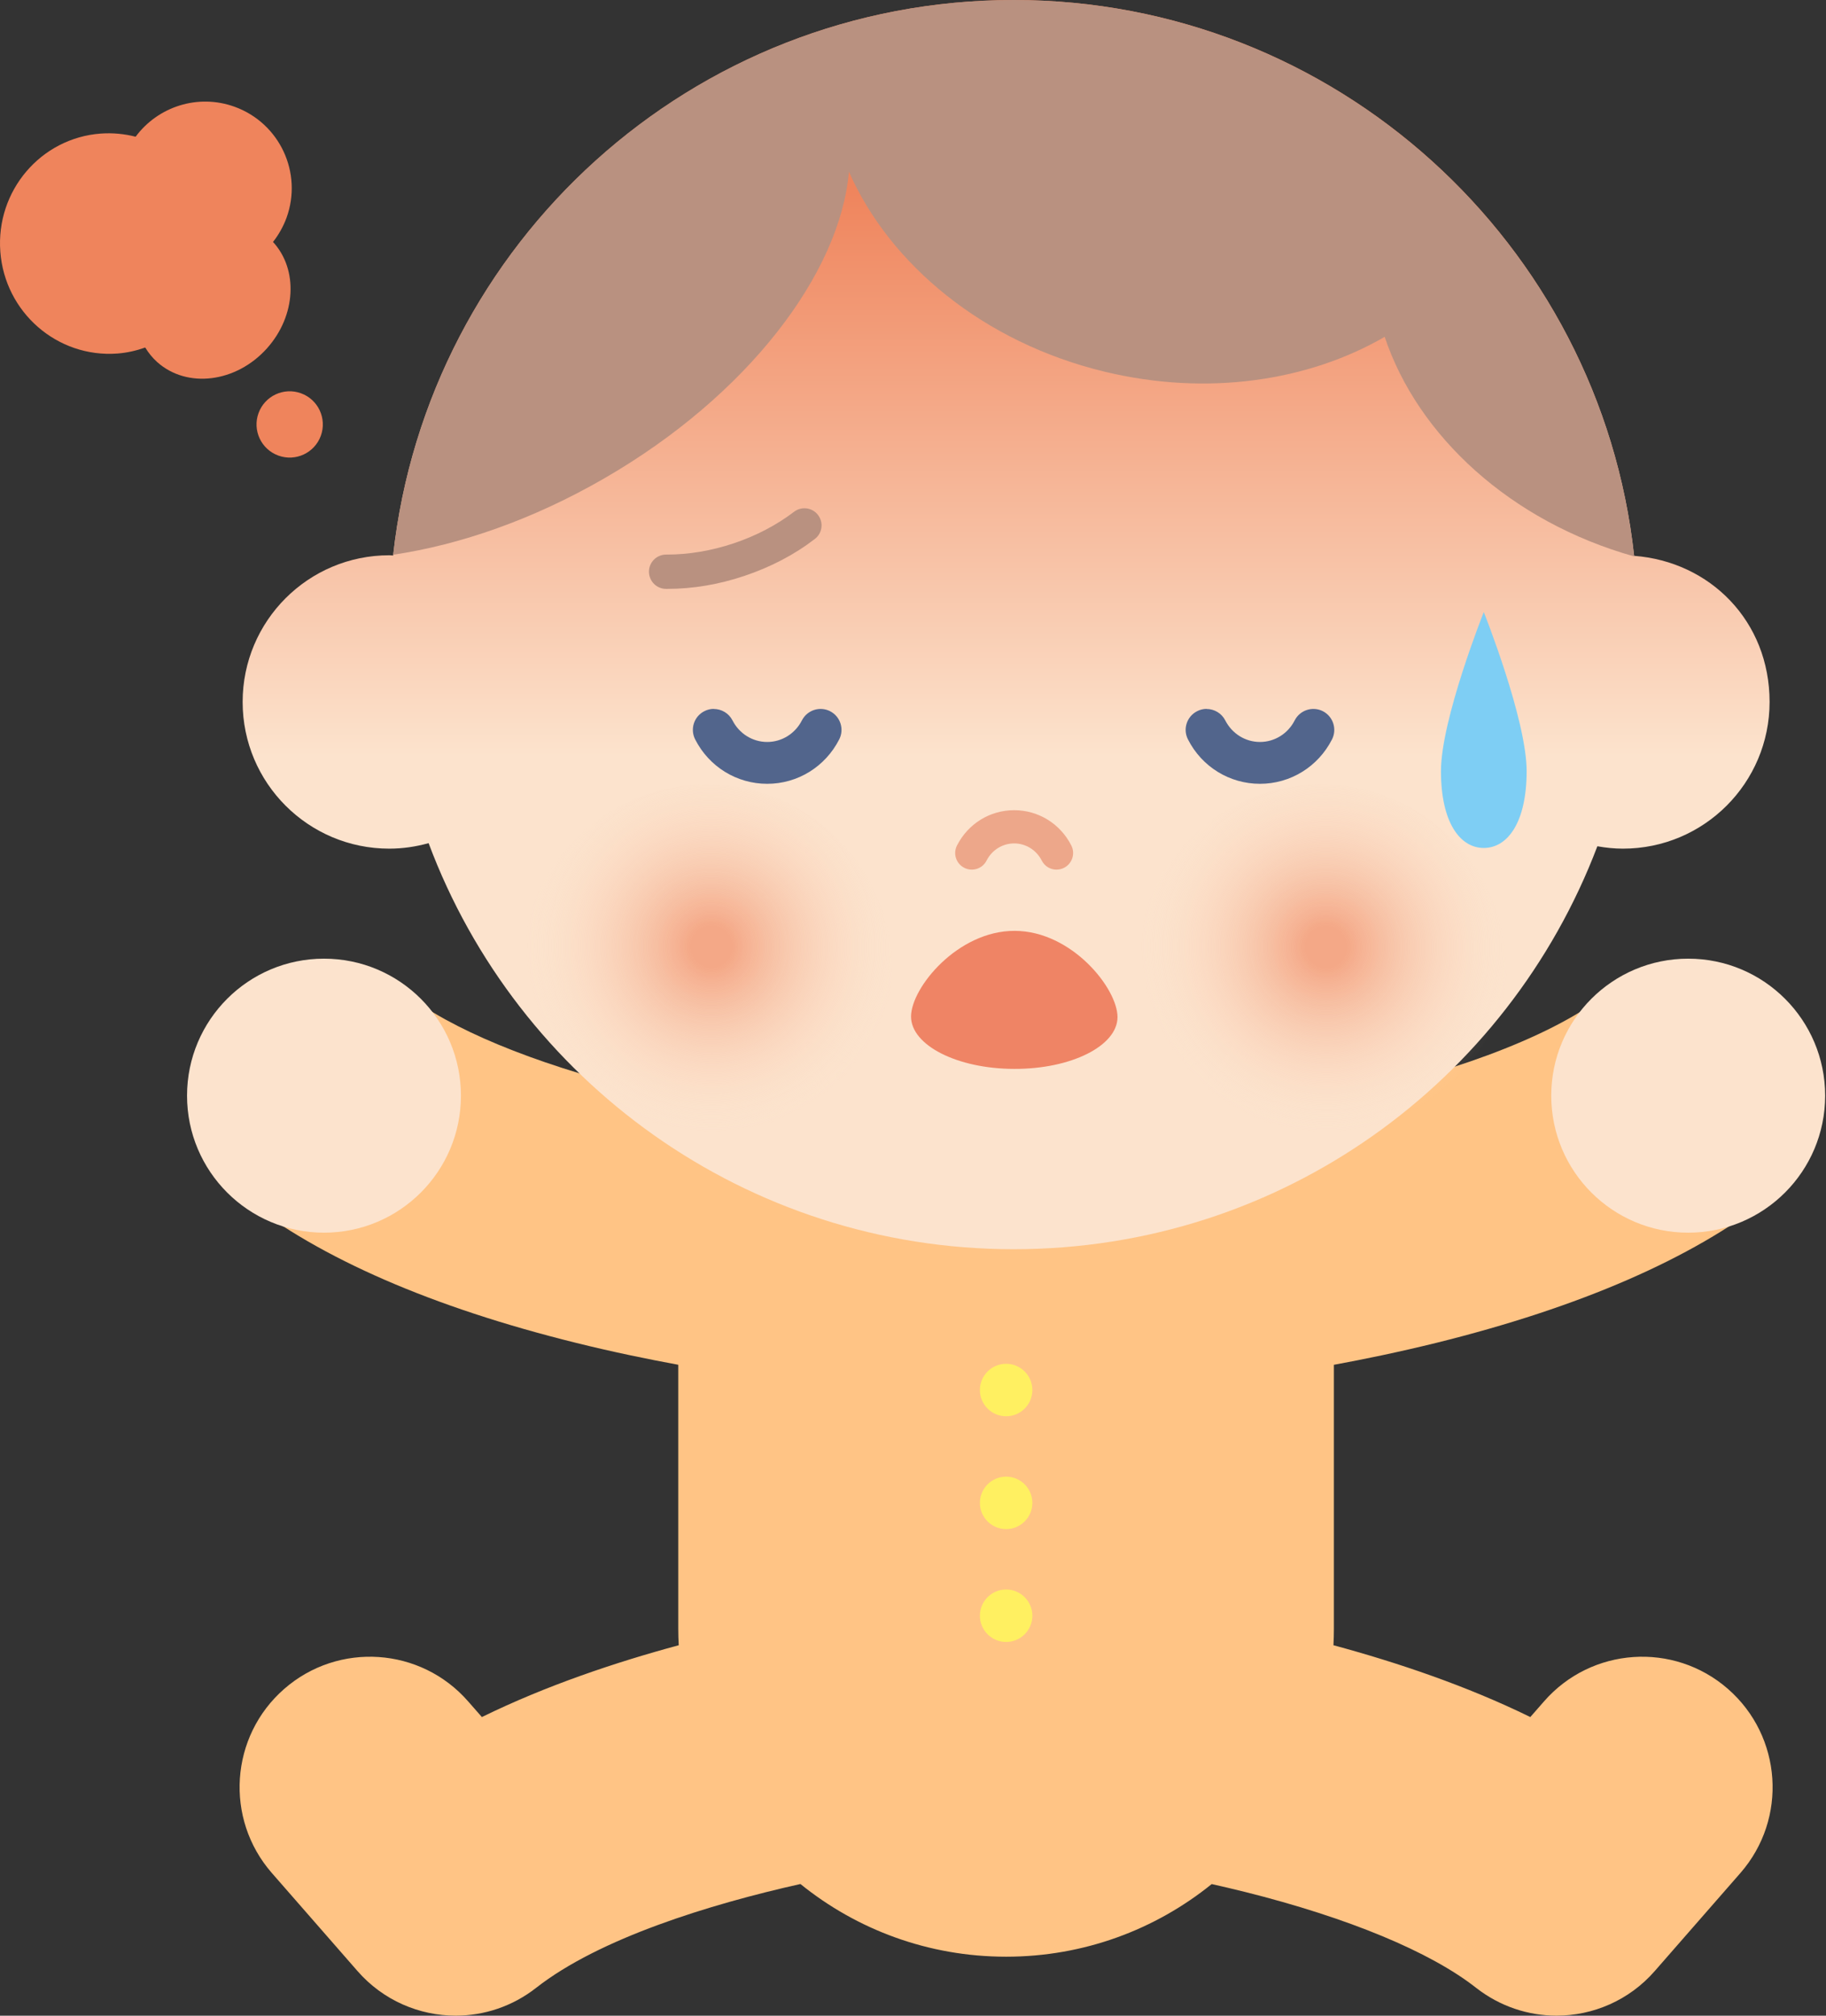 <svg width="58" height="64" viewBox="0 0 58 64" fill="none" xmlns="http://www.w3.org/2000/svg">
<rect x="0" y="0" width="58" height="64" fill="#333333" stroke="none"/>
<g clip-path="url(#clip0_43608_779)">
<path d="M42.374 43.332C43.306 43.161 44.421 42.932 45.623 42.636C50.181 41.507 53.734 39.964 56.179 38.047C57.98 36.636 58.294 34.033 56.884 32.232C55.473 30.431 52.87 30.116 51.069 31.527C49.086 33.081 45.64 34.154 42.771 34.802C39.68 37.034 35.913 38.321 31.958 38.321C28.003 38.321 24.228 37.032 21.135 34.795C20.827 34.726 20.51 34.651 20.186 34.57C16.913 33.751 14.307 32.672 12.849 31.527C11.048 30.116 8.445 30.431 7.034 32.232C5.624 34.033 5.939 36.636 7.74 38.047C10.184 39.964 13.737 41.507 18.295 42.636C19.497 42.934 20.614 43.161 21.544 43.332V51.715C21.544 51.89 21.549 52.065 21.559 52.237C19.54 52.782 17.334 53.523 15.306 54.517L14.87 54.02C13.365 52.297 10.75 52.119 9.027 53.624C7.304 55.13 7.129 57.745 8.634 59.468L11.354 62.58C12.17 63.515 13.318 63.998 14.475 63.998C15.37 63.998 16.271 63.709 17.029 63.115C19.036 61.543 22.536 60.464 25.424 59.818C27.21 61.262 29.482 62.126 31.958 62.126C34.434 62.126 36.703 61.262 38.488 59.82C38.831 59.896 39.186 59.981 39.55 60.071C42.823 60.89 45.429 61.969 46.887 63.115C47.644 63.706 48.544 63.998 49.441 63.998C50.598 63.998 51.746 63.515 52.562 62.58L55.282 59.468C56.787 57.745 56.609 55.13 54.886 53.624C53.163 52.119 50.548 52.297 49.043 54.02L48.608 54.517C46.579 53.523 44.374 52.782 42.355 52.237C42.364 52.065 42.369 51.89 42.369 51.715V43.332H42.374Z" fill="#FFC485"/>
<path d="M53.623 39.138C56.026 39.138 57.973 37.19 57.973 34.788C57.973 32.386 56.026 30.438 53.623 30.438C51.221 30.438 49.273 32.386 49.273 34.788C49.273 37.19 51.221 39.138 53.623 39.138Z" fill="#FCE3CD"/>
<path d="M10.291 39.138C12.694 39.138 14.641 37.19 14.641 34.788C14.641 32.386 12.694 30.438 10.291 30.438C7.889 30.438 5.941 32.386 5.941 34.788C5.941 37.19 7.889 39.138 10.291 39.138Z" fill="#FCE3CD"/>
<path d="M31.958 44.967C32.418 44.967 32.791 44.594 32.791 44.134C32.791 43.674 32.418 43.301 31.958 43.301C31.498 43.301 31.125 43.674 31.125 44.134C31.125 44.594 31.498 44.967 31.958 44.967Z" fill="#FFF061"/>
<path d="M31.958 48.55C32.418 48.55 32.791 48.177 32.791 47.717C32.791 47.257 32.418 46.884 31.958 46.884C31.498 46.884 31.125 47.257 31.125 47.717C31.125 48.177 31.498 48.55 31.958 48.55Z" fill="#FFF061"/>
<path d="M31.958 52.133C32.418 52.133 32.791 51.76 32.791 51.3C32.791 50.84 32.418 50.467 31.958 50.467C31.498 50.467 31.125 50.84 31.125 51.3C31.125 51.76 31.498 52.133 31.958 52.133Z" fill="#FFF061"/>
<path d="M51.905 17.648C50.819 7.723 42.41 0 32.197 0C21.985 0 13.581 7.718 12.488 17.637C12.445 17.637 12.405 17.63 12.365 17.63C9.792 17.63 7.707 19.715 7.707 22.287C7.707 24.86 9.792 26.945 12.365 26.945C12.798 26.945 13.217 26.881 13.614 26.77C16.428 34.3 23.684 39.663 32.195 39.663C40.706 39.663 47.898 34.345 50.738 26.869C51.003 26.916 51.273 26.945 51.55 26.945C54.123 26.945 56.208 24.86 56.208 22.287C56.208 19.715 54.312 17.831 51.907 17.648H51.905Z" fill="url(#paint0_linear_43608_779)"/>
<path d="M51.908 17.667C50.829 7.734 42.415 0 32.196 0C21.976 0 13.594 7.706 12.488 17.613C14.618 17.298 16.94 16.491 19.193 15.189C23.735 12.567 26.681 8.695 26.965 5.453C28.265 8.399 31.235 10.87 35.081 11.8C38.344 12.588 41.554 12.101 43.982 10.695C45.035 13.843 47.981 16.564 51.908 17.667Z" fill="#B99180"/>
<path d="M48.491 24.483C48.491 26.123 47.881 26.923 47.13 26.923C46.38 26.923 45.77 26.123 45.77 24.483C45.77 22.843 47.13 19.433 47.13 19.433C47.13 19.433 48.491 22.843 48.491 24.483Z" fill="#7ECEF4"/>
<path d="M3.2 4.241C3.584 4.213 3.955 4.251 4.308 4.341C5.013 3.387 6.287 2.965 7.458 3.392C8.885 3.912 9.619 5.488 9.101 6.915C8.996 7.199 8.85 7.455 8.672 7.682C9.477 8.556 9.408 10.023 8.48 11.06C7.503 12.151 5.941 12.345 4.992 11.495C4.84 11.358 4.715 11.202 4.613 11.034C4.332 11.133 4.036 11.202 3.726 11.225C1.816 11.365 0.154 9.916 0.01 7.99C-0.134 6.061 1.293 4.383 3.198 4.241H3.2Z" fill="#EF845C"/>
<path d="M9.561 12.487C10.108 12.685 10.389 13.289 10.191 13.836C9.992 14.382 9.388 14.664 8.842 14.465C8.295 14.267 8.013 13.663 8.212 13.116C8.411 12.57 9.014 12.288 9.561 12.487Z" fill="#EF845C"/>
<path d="M33.56 27.612C33.368 27.612 33.184 27.508 33.089 27.323C32.918 26.987 32.582 26.779 32.213 26.779C31.844 26.779 31.508 26.987 31.337 27.323C31.205 27.584 30.888 27.686 30.628 27.553C30.367 27.42 30.265 27.103 30.398 26.843C30.751 26.152 31.444 25.724 32.213 25.724C32.982 25.724 33.676 26.152 34.028 26.843C34.161 27.103 34.057 27.42 33.799 27.553C33.723 27.593 33.64 27.61 33.56 27.61V27.612Z" fill="#EDA78A"/>
<path d="M21.198 18.697C21.184 18.697 21.169 18.697 21.155 18.697C20.855 18.697 20.613 18.451 20.613 18.15C20.613 17.85 20.859 17.608 21.158 17.608C21.172 17.608 21.184 17.608 21.195 17.608C21.877 17.608 22.604 17.485 23.299 17.253C24.007 17.017 24.672 16.669 25.221 16.25C25.46 16.067 25.801 16.112 25.983 16.351C26.166 16.59 26.121 16.931 25.881 17.113C25.231 17.613 24.478 18.006 23.645 18.285C22.828 18.56 22.005 18.697 21.198 18.697Z" fill="#B99180"/>
<path opacity="0.62" d="M40.577 36.511C43.739 37.273 46.919 35.328 47.681 32.17C48.441 29.011 46.493 25.832 43.332 25.07C40.17 24.308 36.989 26.254 36.227 29.411C35.467 32.57 37.415 35.749 40.577 36.511Z" fill="url(#paint1_radial_43608_779)"/>
<path opacity="0.62" d="M21.069 36.511C24.231 37.273 27.412 35.328 28.174 32.17C28.933 29.011 26.986 25.832 23.824 25.07C20.662 24.308 17.481 26.254 16.719 29.411C15.959 32.57 17.907 35.749 21.069 36.511Z" fill="url(#paint2_radial_43608_779)"/>
<path d="M28.938 32.272C28.935 33.186 30.4 33.934 32.211 33.938C34.021 33.945 35.491 33.209 35.496 32.296C35.498 31.382 34.042 29.56 32.232 29.555C30.421 29.548 28.942 31.359 28.938 32.272Z" fill="#EF8465"/>
<path d="M22.672 22.51C22.913 22.51 23.148 22.642 23.266 22.872C23.481 23.295 23.905 23.558 24.369 23.558C24.833 23.558 25.256 23.295 25.472 22.872C25.64 22.545 26.04 22.415 26.366 22.581C26.693 22.749 26.823 23.149 26.657 23.475C26.212 24.346 25.337 24.886 24.369 24.886C23.401 24.886 22.523 24.346 22.08 23.475C21.915 23.149 22.042 22.749 22.371 22.581C22.468 22.531 22.57 22.507 22.672 22.507V22.51Z" fill="#52658C"/>
<path d="M38.324 22.51C38.566 22.51 38.8 22.642 38.918 22.872C39.134 23.295 39.557 23.558 40.021 23.558C40.485 23.558 40.909 23.295 41.124 22.872C41.292 22.545 41.692 22.415 42.019 22.581C42.345 22.749 42.475 23.149 42.31 23.475C41.865 24.346 40.989 24.886 40.021 24.886C39.053 24.886 38.175 24.346 37.733 23.475C37.567 23.149 37.695 22.749 38.024 22.581C38.121 22.531 38.222 22.507 38.324 22.507V22.51Z" fill="#52658C"/>
</g>
<defs>
<linearGradient id="paint0_linear_43608_779" x1="31.959" y1="33.33" x2="31.959" y2="5.936" gradientUnits="userSpaceOnUse">
<stop offset="0.34" stop-color="#FCE3CD"/>
<stop offset="1" stop-color="#EF845C"/>
</linearGradient>
<radialGradient id="paint1_radial_43608_779" cx="0" cy="0" r="1" gradientUnits="userSpaceOnUse" gradientTransform="translate(42.119 30.068) rotate(13.53) scale(5.885 5.879)">
<stop offset="0.11" stop-color="#EF845C"/>
<stop offset="1" stop-color="#FCE3CD" stop-opacity="0"/>
</radialGradient>
<radialGradient id="paint2_radial_43608_779" cx="0" cy="0" r="1" gradientUnits="userSpaceOnUse" gradientTransform="translate(22.599 30.057) rotate(13.53) scale(5.885 5.879)">
<stop offset="0.11" stop-color="#EF845C"/>
<stop offset="1" stop-color="#FCE3CD" stop-opacity="0"/>
</radialGradient>
<clipPath id="clip0_43608_779">
<rect width="57.97" height="64" fill="white"/>
</clipPath>
</defs>
</svg>
